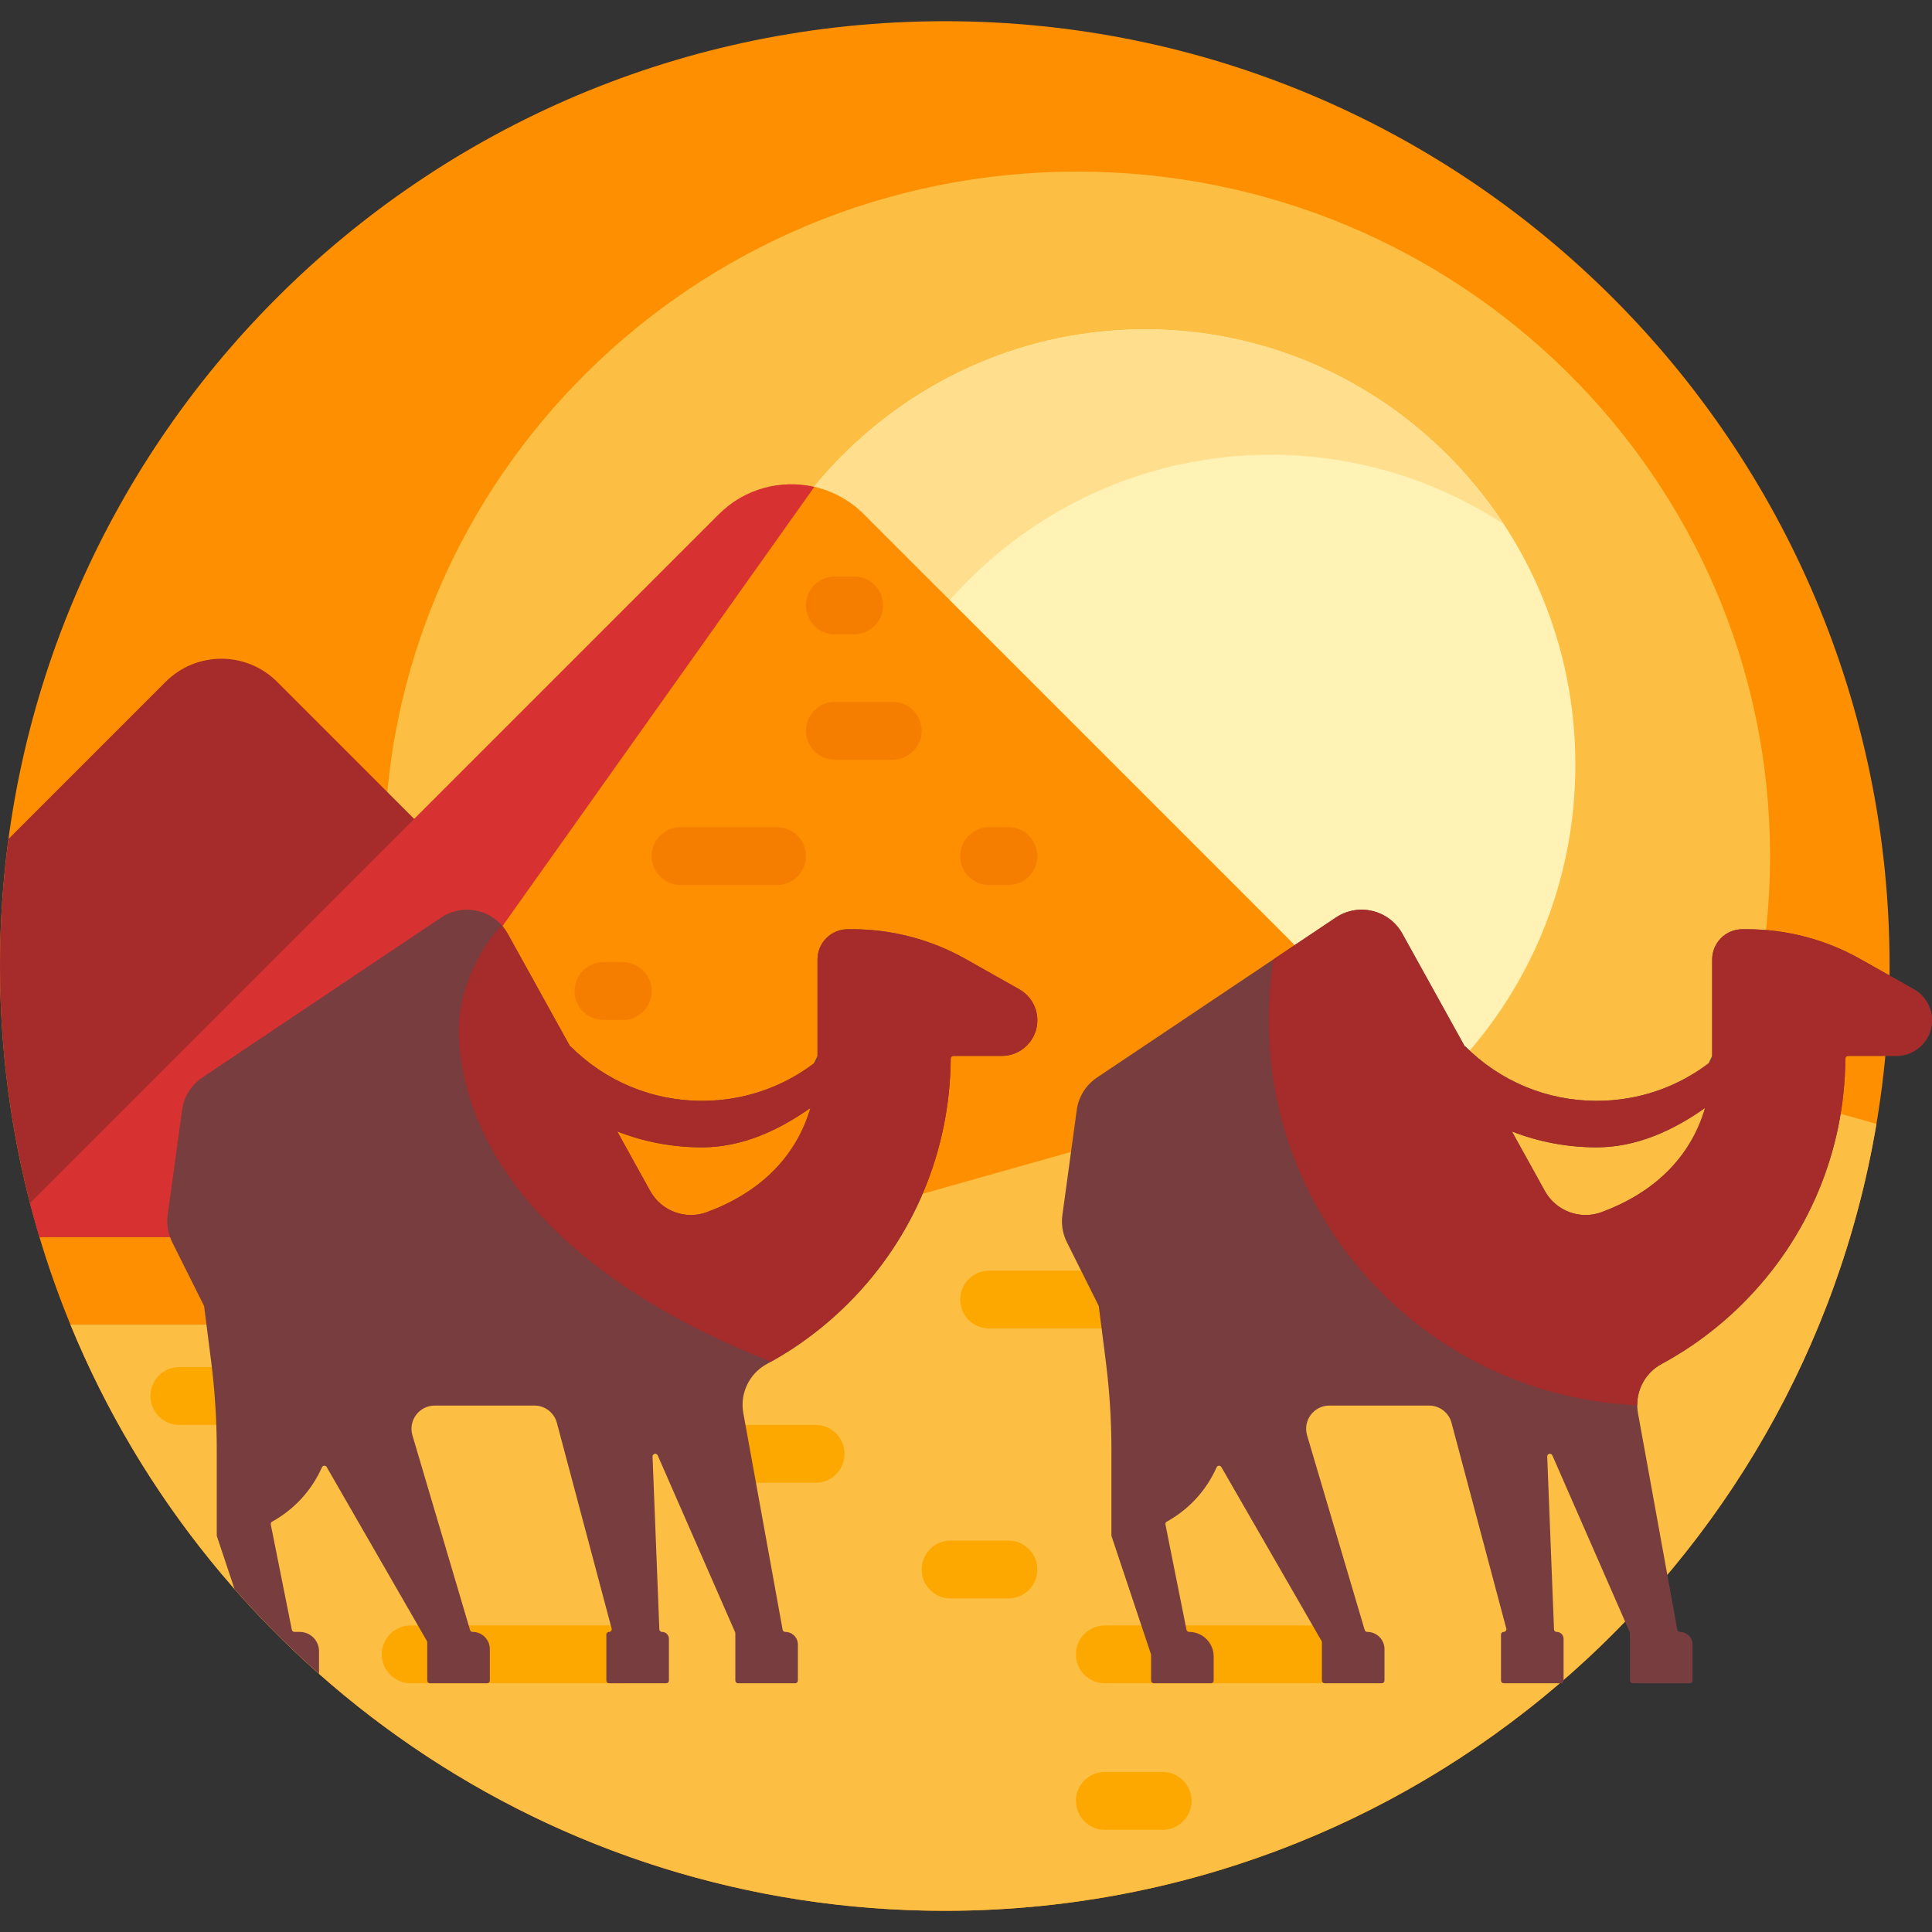 <svg id="Capa_1" enable-background="new 0 0 501 501" height="512" viewBox="0 0 501 501" width="512" xmlns="http://www.w3.org/2000/svg"><rect x="0" y="0" width="501" height="501" fill="#333333" stroke="none"/><path d="m490 250.5c0 135.31-109.69 245-245 245s-245-109.69-245-245 109.69-245 245-245 245 109.69 245 245z" fill="#fd8f01"/><path d="m459 222.017c0 98.04-80.442 177.517-179.672 177.517s-179.673-79.477-179.673-177.517 80.442-177.517 179.673-177.517 179.672 79.477 179.672 177.517z" fill="#fdbf43"/><path d="m296.961 311.23c-61.613 0-111.56-50.553-111.56-112.914s49.947-112.914 111.56-112.914 111.56 50.553 111.56 112.914-49.947 112.914-111.56 112.914z" fill="#fff2b4"/><path d="m236.474 293.208c-30.732-20.11-51.073-55.097-51.073-94.892 0-62.361 49.947-112.914 111.56-112.914 38.834 0 73.033 20.083 93.013 50.548-17.426-11.402-38.192-18.022-60.487-18.022-61.613 0-111.56 50.553-111.56 112.914 0 23.055 6.828 44.496 18.547 62.366z" fill="#ffdf8e"/><path d="m215.809 320.758h-205.586c-6.651-22.256-10.223-45.84-10.223-70.258 0-11.17.748-22.165 2.195-32.938l40.752-40.752c7.985-7.984 20.93-7.984 28.915 0z" fill="#a62b2b"/><path d="m7.778 311.979 178.614-178.614c6.725-6.725 16.153-9.099 24.787-7.122 4.711 1.078 7.821 194.515 7.821 194.515h-208.777c-.868-2.904-1.683-5.831-2.445-8.779z" fill="#d73131"/><path d="m224.034 133.365 172.929 172.929-85.312 14.463h-238.592l138.121-194.514c4.711 1.079 9.185 3.453 12.854 7.122z" fill="#fd8f01"/><path d="m201.5 229.5h-25c-4.142 0-7.5-3.358-7.5-7.5 0-4.142 3.358-7.5 7.5-7.5h25c4.142 0 7.5 3.358 7.5 7.5 0 4.142-3.358 7.5-7.5 7.5zm67.5-7.5c0-4.142-3.358-7.5-7.5-7.5h-5c-4.142 0-7.5 3.358-7.5 7.5 0 4.142 3.358 7.5 7.5 7.5h5c4.142 0 7.5-3.358 7.5-7.5zm-40-65c0-4.142-3.358-7.5-7.5-7.5h-5c-4.142 0-7.5 3.358-7.5 7.5 0 4.142 3.358 7.5 7.5 7.5h5c4.142 0 7.5-3.358 7.5-7.5zm-60 100c0-4.142-3.358-7.5-7.5-7.5h-5c-4.142 0-7.5 3.358-7.5 7.5 0 4.142 3.358 7.5 7.5 7.5h5c4.142 0 7.5-3.358 7.5-7.5zm70-67.5c0-4.142-3.358-7.5-7.5-7.5h-15c-4.142 0-7.5 3.358-7.5 7.5 0 4.142 3.358 7.5 7.5 7.5h15c4.142 0 7.5-3.358 7.5-7.5z" fill="#f57e00"/><path d="m486.591 291.462c-19.493 115.81-120.239 204.038-241.591 204.038-102.39 0-190.109-62.809-226.732-152h56.55c29.315 0 58.491-4.037 86.704-11.997l146.862-41.436c58.347-16.463 120.158-15.969 178.207 1.395z" fill="#fdbf43"/><path d="m211.5 384.5h-25c-4.142 0-7.5-3.358-7.5-7.5 0-4.142 3.358-7.5 7.5-7.5h25c4.142 0 7.5 3.358 7.5 7.5 0 4.142-3.358 7.5-7.5 7.5zm-132.5-22.5c0-4.142-3.358-7.5-7.5-7.5h-25c-4.142 0-7.5 3.358-7.5 7.5 0 4.142 3.358 7.5 7.5 7.5h25c4.142 0 7.5-3.358 7.5-7.5zm190 45c0-4.142-3.358-7.5-7.5-7.5h-15c-4.142 0-7.5 3.358-7.5 7.5 0 4.142 3.358 7.5 7.5 7.5h15c4.142 0 7.5-3.358 7.5-7.5zm40 60c0-4.142-3.358-7.5-7.5-7.5h-15c-4.142 0-7.5 3.358-7.5 7.5 0 4.142 3.358 7.5 7.5 7.5h15c4.142 0 7.5-3.358 7.5-7.5zm0-130c0-4.142-3.358-7.5-7.5-7.5h-45c-4.142 0-7.5 3.358-7.5 7.5 0 4.142 3.358 7.5 7.5 7.5h45c4.142 0 7.5-3.358 7.5-7.5zm-140 92c0-4.142-3.358-7.5-7.5-7.5h-55c-4.142 0-7.5 3.358-7.5 7.5 0 4.142 3.358 7.5 7.5 7.5h55c4.142 0 7.5-3.358 7.5-7.5zm180 0c0-4.142-3.358-7.5-7.5-7.5h-55c-4.142 0-7.5 3.358-7.5 7.5 0 4.142 3.358 7.5 7.5 7.5h55c4.142 0 7.5-3.358 7.5-7.5z" fill="#fda800"/><path d="m264.3 256.529-13.898-7.84c-8.974-5.062-19.103-7.722-29.406-7.722h-1.154c-4.333 0-7.846 3.513-7.846 7.846v25.003c-.293.598-.664 1.356-.957 1.954-8.319 6.293-18.402 9.698-29.001 9.698-12.871 0-24.979-5.02-34.094-14.135l-.072.072-16.223-29.29c-3.42-6.175-11.39-8.103-17.254-4.174l-61.939 41.496c-2.862 1.918-4.767 4.968-5.234 8.382l-3.729 27.279c-.329 2.405.076 4.852 1.161 7.023l8.216 16.431c.023.075.045.148.068.223l1.817 14.271c.97 7.62 1.456 15.293 1.456 22.974v22.244l4.612 13.808c6.832 7.781 14.149 15.126 21.904 21.987v-5.876c0-2.761-2.239-5-5-5h-1.367c-.332 0-.617-.234-.682-.559l-5.459-27.298c-.06-.298.083-.595.349-.741 5.707-3.142 10.273-8.1 12.921-14.095.227-.513.948-.539 1.228-.053l25.983 45.107c.061.106.093.225.093.347v9.913c0 .384.311.696.696.696h14.835c.384 0 .696-.311.696-.696v-8.156c0-2.466-1.999-4.466-4.466-4.466-.308 0-.579-.203-.667-.498l-14.933-50.461c-1.143-3.862 1.751-7.737 5.779-7.737h25.851c2.732 0 5.122 1.837 5.824 4.477l14.197 53.345c.115.433-.203.858-.647.874-.389.014-.721.275-.721.664v11.958c0 .384.311.695.695.695h14.835c.384 0 .695-.311.695-.695v-10.834c0-1-.821-1.808-1.826-1.787-.359.008-.642-.31-.657-.669l-1.759-44.797c-.03-.768 1.024-1.01 1.332-.306l20.071 45.846c.02.094.039.185.058.279v12.269c0 .384.311.696.696.696h14.835c.384 0 .696-.311.696-.696v-9.345c0-1.81-1.467-3.277-3.277-3.277-.336 0-.624-.241-.684-.571l-10.191-56.168c-.931-5.131 1.544-10.275 6.133-12.752 7.666-4.139 14.771-9.418 21.103-15.749 16.955-16.955 26.365-39.46 26.542-63.437.003-.382.309-.689.691-.689h12.535c5.103 0 9.24-4.137 9.24-9.24 0-3.335-1.796-6.41-4.7-8.048zm-80.969 57.797c-5.58 2.066-11.835-.267-14.718-5.472l-8.56-15.455c6.913 2.707 14.341 4.123 21.984 4.123 10.196 0 19.664-4.23 28.131-10.228-3.897 13.311-13.748 22.186-26.837 27.032zm312.969-57.797-13.898-7.84c-8.974-5.062-19.103-7.722-29.406-7.722h-1.154c-4.333 0-7.846 3.513-7.846 7.846v25.003c-.293.598-.664 1.356-.957 1.954-8.319 6.293-18.402 9.698-29.001 9.698-12.871 0-24.979-5.02-34.094-14.135l-.072.072-16.223-29.29c-3.42-6.175-11.39-8.103-17.254-4.174l-61.939 41.496c-2.862 1.918-4.767 4.968-5.234 8.382l-3.729 27.278c-.329 2.405.076 4.852 1.161 7.023l8.216 16.431c.023.075.045.148.068.223l1.817 14.271c.97 7.62 1.456 15.293 1.456 22.974v22.244l10.254 30.698c.012.074.024.146.036.22v6.622c0 .384.311.696.696.696h14.835c.384 0 .695-.311.695-.696v-6.254c0-3.517-2.851-6.367-6.367-6.367-.332 0-.617-.234-.682-.559l-5.46-27.298c-.06-.298.083-.595.349-.741 5.707-3.142 10.273-8.1 12.921-14.095.227-.513.948-.539 1.228-.053l25.983 45.107c.061.106.093.225.093.347v9.913c0 .384.311.696.696.696h14.835c.384 0 .695-.311.695-.696v-8.156c0-2.466-1.999-4.466-4.466-4.466-.308 0-.58-.203-.667-.498l-14.933-50.461c-1.143-3.862 1.751-7.737 5.779-7.737h25.851c2.732 0 5.122 1.837 5.824 4.477l14.197 53.345c.115.433-.203.858-.647.874-.389.014-.721.275-.721.664v11.958c0 .384.311.696.695.696h14.835c.384 0 .696-.311.696-.696v-10.834c0-1-.821-1.808-1.826-1.787-.359.008-.643-.31-.657-.669l-1.759-44.797c-.03-.768 1.024-1.01 1.332-.306l20.071 45.846c.02.094.039.185.058.279v12.268c0 .384.311.696.696.696h14.835c.384 0 .695-.311.695-.696v-9.345c0-1.81-1.467-3.276-3.276-3.276-.336 0-.624-.241-.684-.571l-10.191-56.168c-.931-5.131 1.544-10.275 6.133-12.752 7.667-4.139 14.771-9.418 21.103-15.75 16.955-16.955 26.365-39.46 26.542-63.437.003-.382.309-.689.691-.689h12.535c5.103 0 9.24-4.137 9.24-9.24.001-3.333-1.795-6.408-4.699-8.046zm-80.969 57.797c-5.58 2.066-11.835-.267-14.718-5.472l-8.56-15.455c6.913 2.707 14.341 4.123 21.984 4.123 10.196 0 19.664-4.23 28.131-10.228-3.897 13.311-13.748 22.186-26.837 27.032z" fill="#783d3e"/><path d="m264.3 256.529-13.898-7.84c-8.974-5.062-19.103-7.722-29.406-7.722h-1.154c-4.333 0-7.846 3.513-7.846 7.846v25.003c0 .41-.005.818-.014 1.222-8.495 6.761-18.941 10.43-29.945 10.43-12.871 0-24.979-5.02-34.094-14.135l-.072.072-16.223-29.29c-.394-.711-.848-1.366-1.353-1.962-.615-.729-12.295 13.014-11.295 29.347 2.085 34.048 31.759 64.425 80.958 83.604 7.259-4.047 13.998-9.126 20.034-15.162 16.955-16.955 26.365-39.46 26.542-63.437.003-.381.309-.689.691-.689h12.535c5.103 0 9.24-4.137 9.24-9.24 0-3.334-1.796-6.409-4.7-8.047zm-80.969 57.797c-5.58 2.066-11.835-.267-14.718-5.472l-8.56-15.455c6.913 2.707 14.341 4.123 21.984 4.123 10.196 0 19.664-4.23 28.131-10.228-3.897 13.311-13.748 22.186-26.837 27.032zm317.669-49.75c0-3.334-1.796-6.409-4.7-8.047l-13.898-7.84c-8.974-5.062-19.103-7.722-29.406-7.722h-1.154c-4.333 0-7.846 3.513-7.846 7.846v25.003c0 .41-.005.818-.014 1.222-8.495 6.761-18.941 10.43-29.945 10.43-12.871 0-24.979-5.02-34.094-14.135l-.072.072-16.223-29.29c-3.42-6.175-11.39-8.103-17.254-4.174l-16.165 10.83c-.81 5.124-1.23 10.378-1.23 15.73 0 53.742 42.394 97.582 95.564 99.903-.042-4.41 2.345-8.563 6.322-10.71 7.668-4.139 14.774-9.419 21.107-15.752 16.955-16.955 26.365-39.46 26.542-63.437.003-.381.309-.689.691-.689h12.535c5.103 0 9.24-4.137 9.24-9.24zm-85.669 49.75c-5.58 2.066-11.835-.267-14.718-5.472l-8.56-15.455c6.913 2.707 14.341 4.123 21.984 4.123 10.196 0 19.664-4.23 28.131-10.228-3.897 13.311-13.748 22.186-26.837 27.032z" fill="#a62b2b"/></svg>